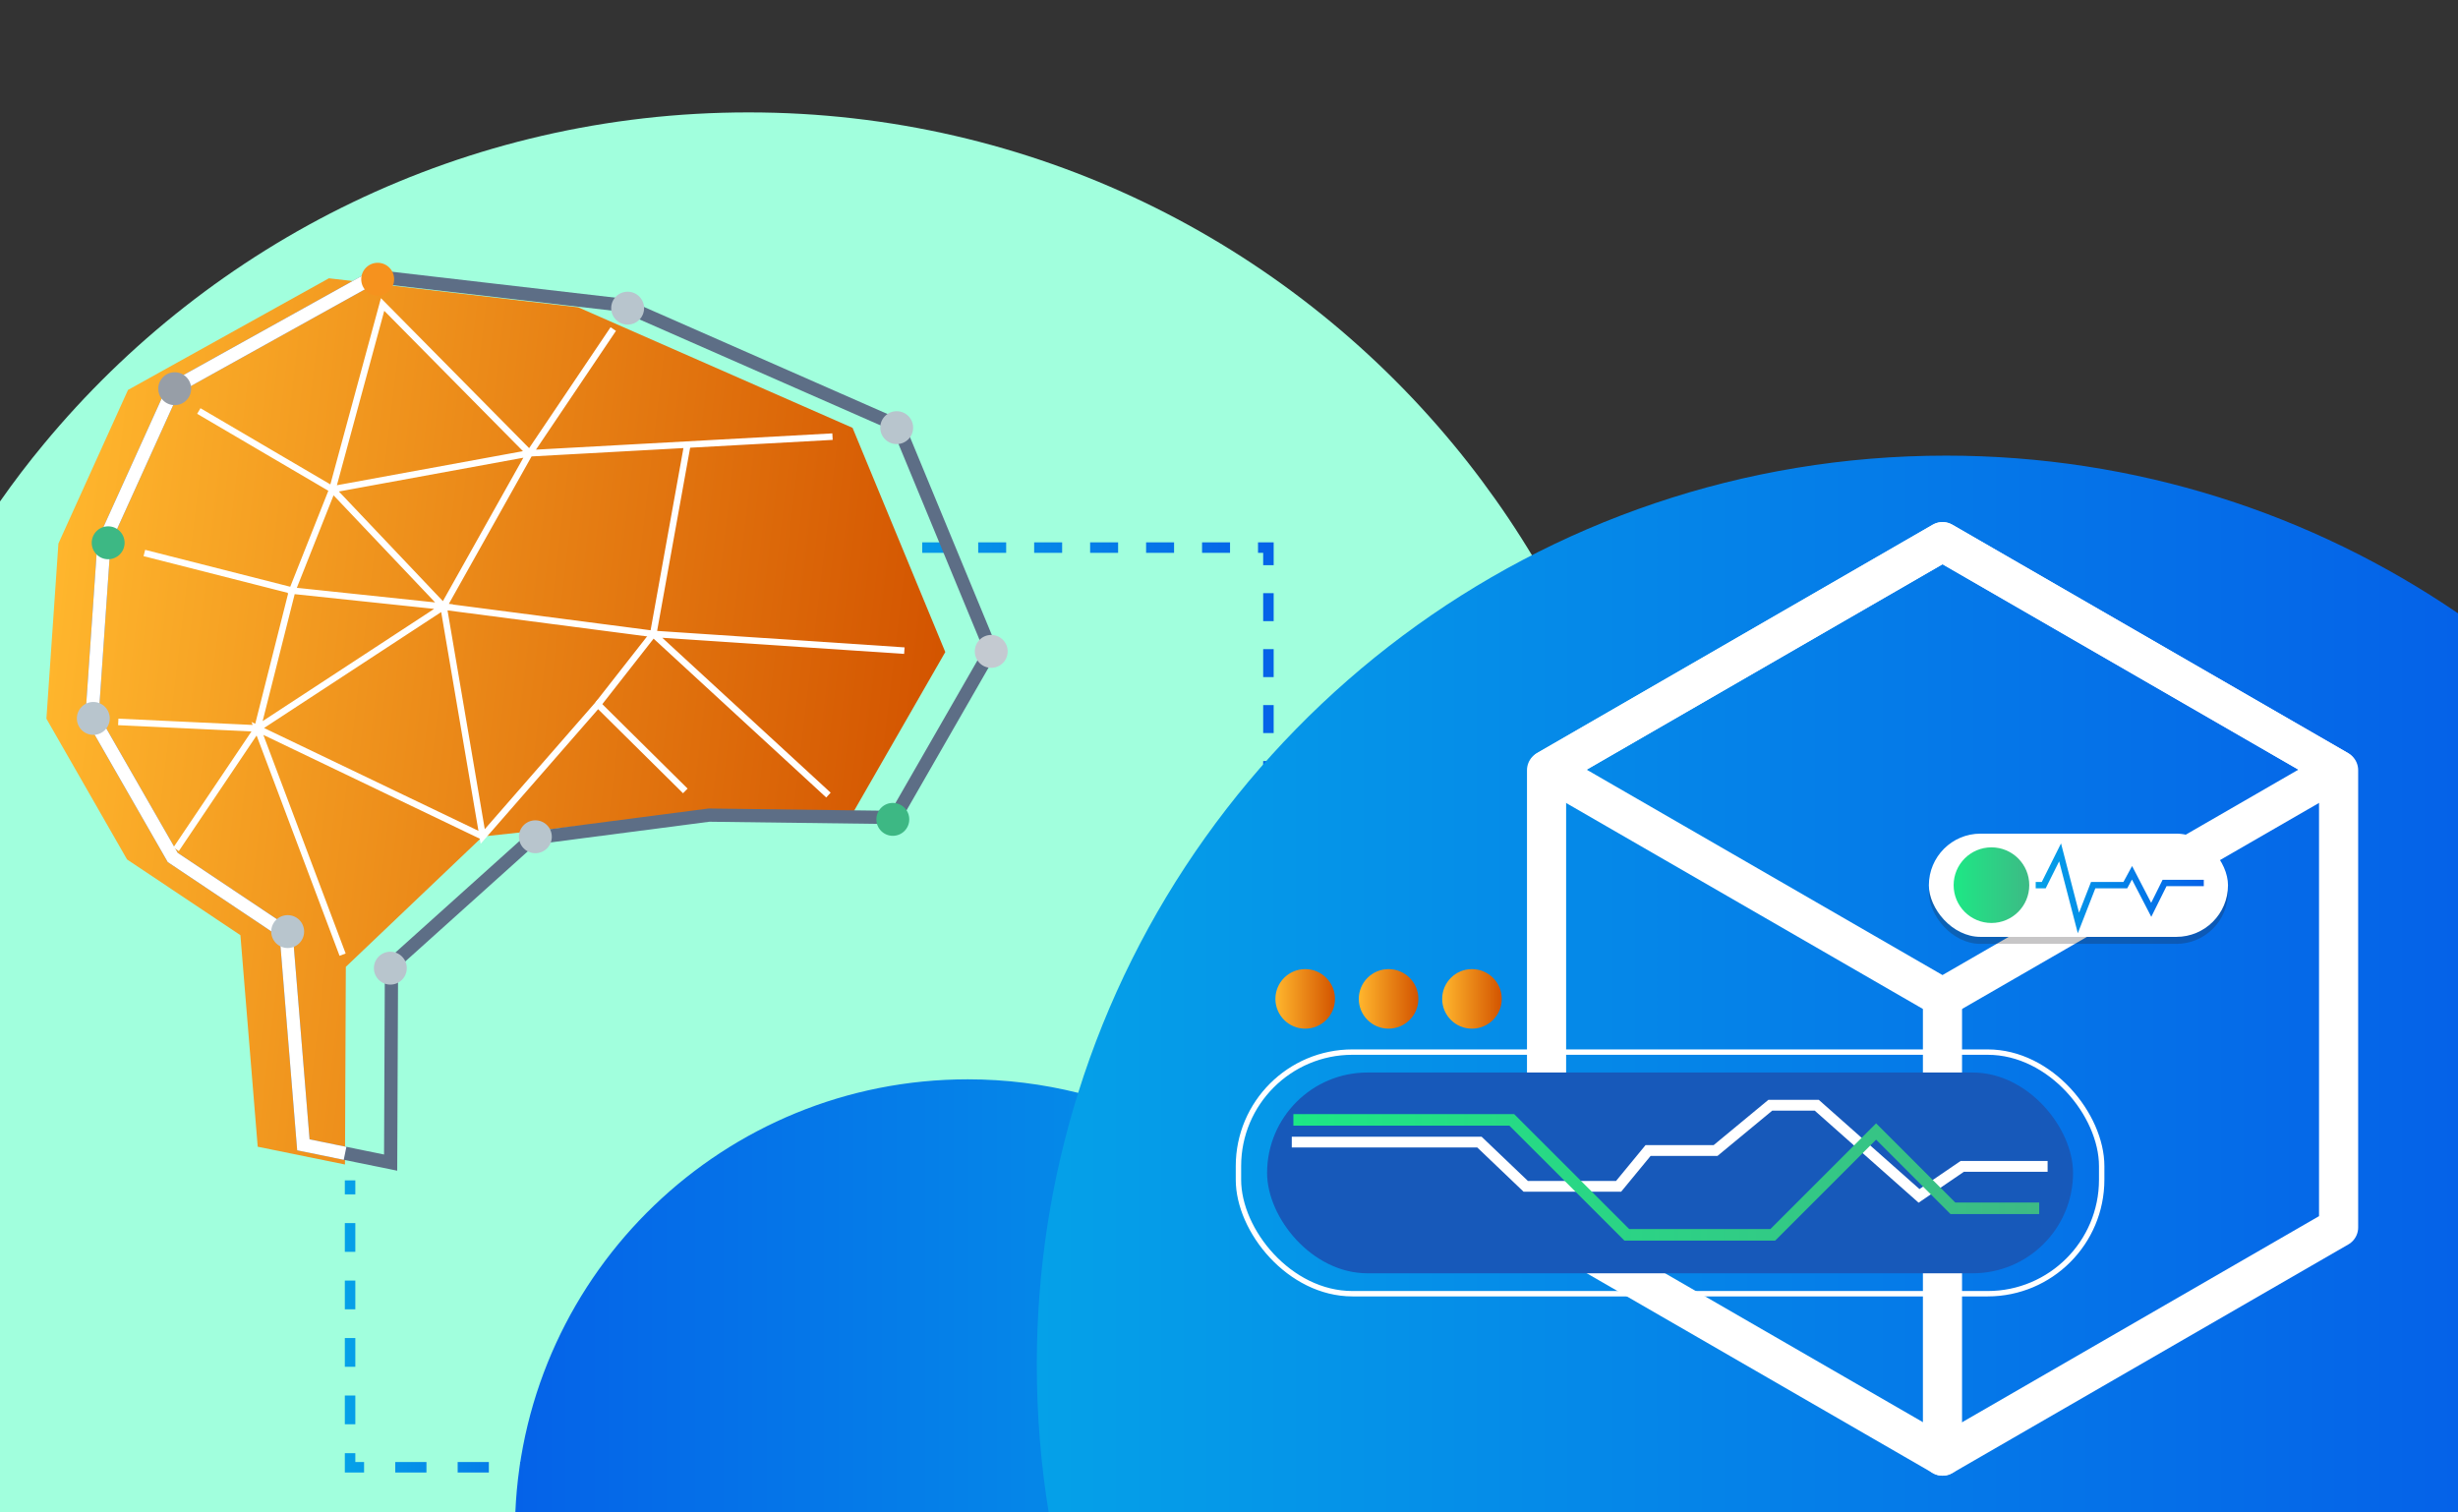 <?xml version="1.0" encoding="UTF-8"?>
<svg id="Layer_1" data-name="Layer 1" xmlns="http://www.w3.org/2000/svg" xmlns:xlink="http://www.w3.org/1999/xlink" viewBox="0 0 260 160">
  <rect x="0" y="0" width="260" height="160" fill="#333333" stroke="none"/>
  <defs>
    <style>
      .cls-1 {
        fill: #fff;
      }

      .cls-2 {
        stroke-width: .69px;
      }

      .cls-2, .cls-3, .cls-4, .cls-5, .cls-6, .cls-7, .cls-8, .cls-9, .cls-10, .cls-11, .cls-12, .cls-13, .cls-14, .cls-15, .cls-16 {
        fill: none;
      }

      .cls-2, .cls-3, .cls-4, .cls-5, .cls-6, .cls-7, .cls-8, .cls-9, .cls-10, .cls-11, .cls-13, .cls-15, .cls-16 {
        stroke-miterlimit: 10;
      }

      .cls-2, .cls-8, .cls-11, .cls-12, .cls-14, .cls-15 {
        stroke: #fff;
      }

      .cls-3 {
        stroke: url(#linear-gradient-6);
        stroke-dasharray: 0 0 2.96 2.96;
      }

      .cls-3, .cls-5, .cls-7, .cls-9, .cls-13, .cls-16 {
        stroke-width: 1.11px;
      }

      .cls-4 {
        stroke: #5d6e86;
      }

      .cls-4, .cls-8 {
        stroke-width: 1.4px;
      }

      .cls-17 {
        fill: #979ea7;
      }

      .cls-5 {
        stroke: url(#linear-gradient-5);
      }

      .cls-18 {
        fill: url(#linear-gradient-15);
      }

      .cls-19 {
        fill: #3db884;
      }

      .cls-20 {
        fill: #a1ffdd;
      }

      .cls-6 {
        stroke: url(#linear-gradient-14);
        stroke-width: .67px;
      }

      .cls-6, .cls-14 {
        fill-rule: evenodd;
      }

      .cls-7 {
        stroke: url(#linear-gradient);
      }

      .cls-9 {
        stroke: url(#linear-gradient-4);
        stroke-dasharray: 0 0 3.3 3.3;
      }

      .cls-21 {
        fill: url(#linear-gradient-11);
      }

      .cls-22 {
        fill: #1759ba;
      }

      .cls-10 {
        stroke: url(#linear-gradient-10);
        stroke-width: 1.22px;
      }

      .cls-23 {
        fill: #c4cad1;
      }

      .cls-24 {
        fill: url(#linear-gradient-16);
      }

      .cls-25 {
        fill: #231f20;
        opacity: .25;
      }

      .cls-11 {
        stroke-width: 1.14px;
      }

      .cls-12, .cls-14 {
        stroke-linecap: round;
        stroke-linejoin: round;
        stroke-width: 4.14px;
      }

      .cls-13 {
        stroke: url(#linear-gradient-3);
      }

      .cls-26 {
        fill: url(#linear-gradient-7);
      }

      .cls-27 {
        fill: url(#linear-gradient-9);
      }

      .cls-15 {
        stroke-width: .57px;
      }

      .cls-28 {
        fill: #b8c5cd;
      }

      .cls-29 {
        fill: url(#linear-gradient-8);
      }

      .cls-16 {
        stroke: url(#linear-gradient-2);
        stroke-dasharray: 0 0 3.04 3.04;
      }

      .cls-30 {
        fill: #f6921e;
      }

      .cls-31 {
        fill: url(#linear-gradient-12);
      }

      .cls-32 {
        fill: url(#linear-gradient-13);
      }
    </style>
    <linearGradient id="linear-gradient" x1="36.47" y1="125.61" x2="63.11" y2="125.61" gradientUnits="userSpaceOnUse">
      <stop offset="0" stop-color="#05a1e8"/>
      <stop offset="1" stop-color="#0562e8"/>
    </linearGradient>
    <linearGradient id="linear-gradient-2" y1="140.8" y2="140.8" xlink:href="#linear-gradient"/>
    <linearGradient id="linear-gradient-3" y1="154.75" x2="63.11" y2="154.75" xlink:href="#linear-gradient"/>
    <linearGradient id="linear-gradient-4" x1="36.47" y1="155.22" x2="63.11" y2="155.22" xlink:href="#linear-gradient"/>
    <linearGradient id="linear-gradient-5" x1="36.47" y1="155.22" x2="63.11" y2="155.22" xlink:href="#linear-gradient"/>
    <linearGradient id="linear-gradient-6" x1="91.63" y1="69.34" x2="134.72" y2="69.34" xlink:href="#linear-gradient"/>
    <linearGradient id="linear-gradient-7" x1="2921.3" y1="137.09" x2="3017.03" y2="137.09" gradientTransform="translate(3071.55) rotate(-180) scale(1 -1)" xlink:href="#linear-gradient"/>
    <linearGradient id="linear-gradient-8" x1="254.51" y1="149.87" x2="260" y2="149.87" xlink:href="#linear-gradient"/>
    <linearGradient id="linear-gradient-9" x1="109.67" y1="104.11" x2="260" y2="104.11" xlink:href="#linear-gradient"/>
    <linearGradient id="linear-gradient-10" x1="2855.85" y1="124.55" x2="2934.73" y2="124.55" gradientTransform="translate(3071.55) rotate(-180) scale(1 -1)" gradientUnits="userSpaceOnUse">
      <stop offset="0" stop-color="#3dba85"/>
      <stop offset="1" stop-color="#1de885"/>
    </linearGradient>
    <linearGradient id="linear-gradient-11" x1="2912.69" y1="105.67" x2="2919" y2="105.67" gradientTransform="translate(3071.55) rotate(-180) scale(1 -1)" gradientUnits="userSpaceOnUse">
      <stop offset="0" stop-color="#d35400"/>
      <stop offset="1" stop-color="#ffb62d"/>
    </linearGradient>
    <linearGradient id="linear-gradient-12" x1="2921.52" x2="2927.82" xlink:href="#linear-gradient-11"/>
    <linearGradient id="linear-gradient-13" x1="2930.34" x2="2936.64" xlink:href="#linear-gradient-11"/>
    <linearGradient id="linear-gradient-14" x1="215.33" y1="93.98" x2="233.11" y2="93.98" xlink:href="#linear-gradient"/>
    <linearGradient id="linear-gradient-15" x1="2856.9" y1="93.64" x2="2864.9" y2="93.64" xlink:href="#linear-gradient-10"/>
    <linearGradient id="linear-gradient-16" x1="-2.57" y1="68.23" x2="91.93" y2="68.23" gradientTransform="translate(103.74 15.66) rotate(-173.22) scale(1 -1)" xlink:href="#linear-gradient-11"/>
  </defs>
  <path class="cls-20" d="m175.88,108.6c0,9.28-1.31,18.26-3.75,26.75-2.52,8.8-6.27,17.09-11.05,24.67H0V53.05c1.46-2.09,3-4.11,4.62-6.06C22.36,25.55,49.17,11.89,79.17,11.89s56.8,13.66,74.54,35.1c8.36,10.1,14.71,21.92,18.42,34.86,2.44,8.5,3.75,17.47,3.75,26.75Z"/>
  <circle class="cls-20" cx="65.05" cy="144.49" r=".75"/>
  <g>
    <line class="cls-7" x1="37.03" y1="124.87" x2="37.03" y2="126.35"/>
    <line class="cls-16" x1="37.03" y1="129.39" x2="37.03" y2="152.21"/>
    <polyline class="cls-13" points="37.03 153.73 37.03 155.22 38.51 155.22"/>
    <line class="cls-9" x1="41.81" y1="155.22" x2="59.98" y2="155.22"/>
    <line class="cls-5" x1="61.63" y1="155.22" x2="63.11" y2="155.22"/>
  </g>
  <polyline class="cls-3" points="91.63 57.93 134.17 57.93 134.17 81.3"/>
  <g>
    <g>
      <path class="cls-26" d="m150.25,160.01H54.51c1.08-25.5,22.1-45.83,47.86-45.83,4.03,0,7.93.5,11.67,1.43,20.18,5.05,35.28,22.89,36.2,44.4Z"/>
      <path class="cls-29" d="m260,139.72v20.29h-5.49c.31-7.31,2.26-14.19,5.49-20.29Z"/>
      <path class="cls-27" d="m260,64.88v95.13H110.93c-.83-5.09-1.26-10.31-1.26-15.63,0-10.02,1.53-19.69,4.38-28.78,12.23-39.06,48.7-67.4,91.8-67.4,20.08,0,38.72,6.15,54.15,16.68Z"/>
    </g>
    <g>
      <polygon class="cls-14" points="163.59 129.85 163.59 81.48 205.48 57.3 247.37 81.48 247.37 129.85 205.48 154.04 163.59 129.85"/>
      <polygon class="cls-14" points="163.69 81.42 205.47 105.54 247.26 81.42 205.47 57.3 163.69 81.42"/>
      <line class="cls-12" x1="205.47" y1="105.54" x2="205.47" y2="154.04"/>
      <rect class="cls-22" x="134.04" y="113.46" width="85.25" height="21.24" rx="10.62" ry="10.62" transform="translate(353.32 248.16) rotate(180)"/>
      <rect class="cls-15" x="131.01" y="111.3" width="91.31" height="25.56" rx="12.06" ry="12.06" transform="translate(353.32 248.16) rotate(-180)"/>
      <polyline class="cls-11" points="216.59 123.39 207.56 123.39 202.99 126.51 192.17 116.92 187.26 116.92 181.47 121.71 174.33 121.71 171.21 125.5 161.39 125.5 156.49 120.82 136.64 120.82"/>
      <polyline class="cls-10" points="215.7 127.82 206.57 127.82 198.45 119.7 187.52 130.63 172.08 130.63 159.91 118.47 136.81 118.47"/>
      <circle class="cls-21" cx="155.7" cy="105.67" r="3.15"/>
      <circle class="cls-31" cx="146.88" cy="105.67" r="3.15"/>
      <circle class="cls-32" cx="138.06" cy="105.67" r="3.15"/>
      <rect class="cls-25" x="204.03" y="88.93" width="31.64" height="10.92" rx="5.46" ry="5.46" transform="translate(439.7 188.78) rotate(-180)"/>
      <rect class="cls-1" x="204.03" y="88.18" width="31.64" height="10.92" rx="5.46" ry="5.46" transform="translate(439.7 187.29) rotate(-180)"/>
      <polyline class="cls-6" points="215.33 93.64 216.18 93.64 217.91 90.17 219.85 97.64 221.41 93.64 224.81 93.64 225.52 92.33 227.55 96.25 228.96 93.41 233.11 93.41"/>
      <circle class="cls-18" cx="210.65" cy="93.64" r="4"/>
    </g>
  </g>
  <g>
    <polygon class="cls-24" points="36.49 123.19 36.58 102.28 51.06 88.49 70.16 86.43 89.82 86.68 99.99 68.98 90.18 45.26 61.16 32.51 34.79 29.44 13.54 41.25 6.18 57.5 4.91 76.03 13.44 90.92 25.43 98.93 27.26 121.31 36.49 123.19"/>
    <polygon class="cls-4" points="41.32 122.99 41.41 102.08 56.34 88.66 75 86.23 94.65 86.48 104.82 68.78 95.01 45.06 65.99 32.3 39.62 29.24 18.37 41.05 11.01 57.3 9.73 75.83 18.27 90.71 30.26 98.73 32.09 121.11 41.32 122.99"/>
    <polyline class="cls-8" points="39.62 29.24 18.37 41.05 11.01 57.3 9.73 75.83 18.27 90.71 30.26 98.73 32.09 121.11 36.5 122.01"/>
    <circle class="cls-28" cx="94.85" cy="45.24" r="1.74"/>
    <circle class="cls-23" cx="104.85" cy="68.91" r="1.74"/>
    <circle class="cls-28" cx="9.87" cy="76" r="1.74"/>
    <circle class="cls-28" cx="30.43" cy="98.55" r="1.74"/>
    <circle class="cls-28" cx="41.29" cy="102.42" r="1.74"/>
    <circle class="cls-28" cx="56.63" cy="88.52" r="1.74"/>
    <circle class="cls-28" cx="66.39" cy="32.6" r="1.74"/>
    <circle class="cls-30" cx="39.95" cy="29.54" r="1.74"/>
    <circle class="cls-17" cx="18.48" cy="41.12" r="1.74"/>
    <circle class="cls-19" cx="11.44" cy="57.42" r="1.74"/>
    <circle class="cls-19" cx="94.44" cy="86.68" r="1.74"/>
    <polyline class="cls-2" points="88.06 46.19 56.02 47.95 64.87 34.81 56.02 47.95 40.47 32.21 35.16 51.77 21.03 43.48 35.16 51.77 30.91 62.48 15.27 58.5 30.91 62.48 27.23 77.06 12.51 76.37 27.23 77.06 18.63 89.84 27.23 77.06 46.92 64.17 30.91 62.48 35.16 51.77 46.92 64.17 35.16 51.77 56.02 47.95 46.92 64.17 69.1 67.06 72.71 47.03 69.1 67.06 95.66 68.83 69.1 67.06 87.63 84.11 69.1 67.06 46.92 64.17 51.06 88.49 63.25 74.52 72.49 83.67 63.25 74.52 51.06 88.49 27.23 77.06 36.24 100.99"/>
    <line class="cls-2" x1="63.25" y1="74.52" x2="69.09" y2="67.06"/>
  </g>
</svg>